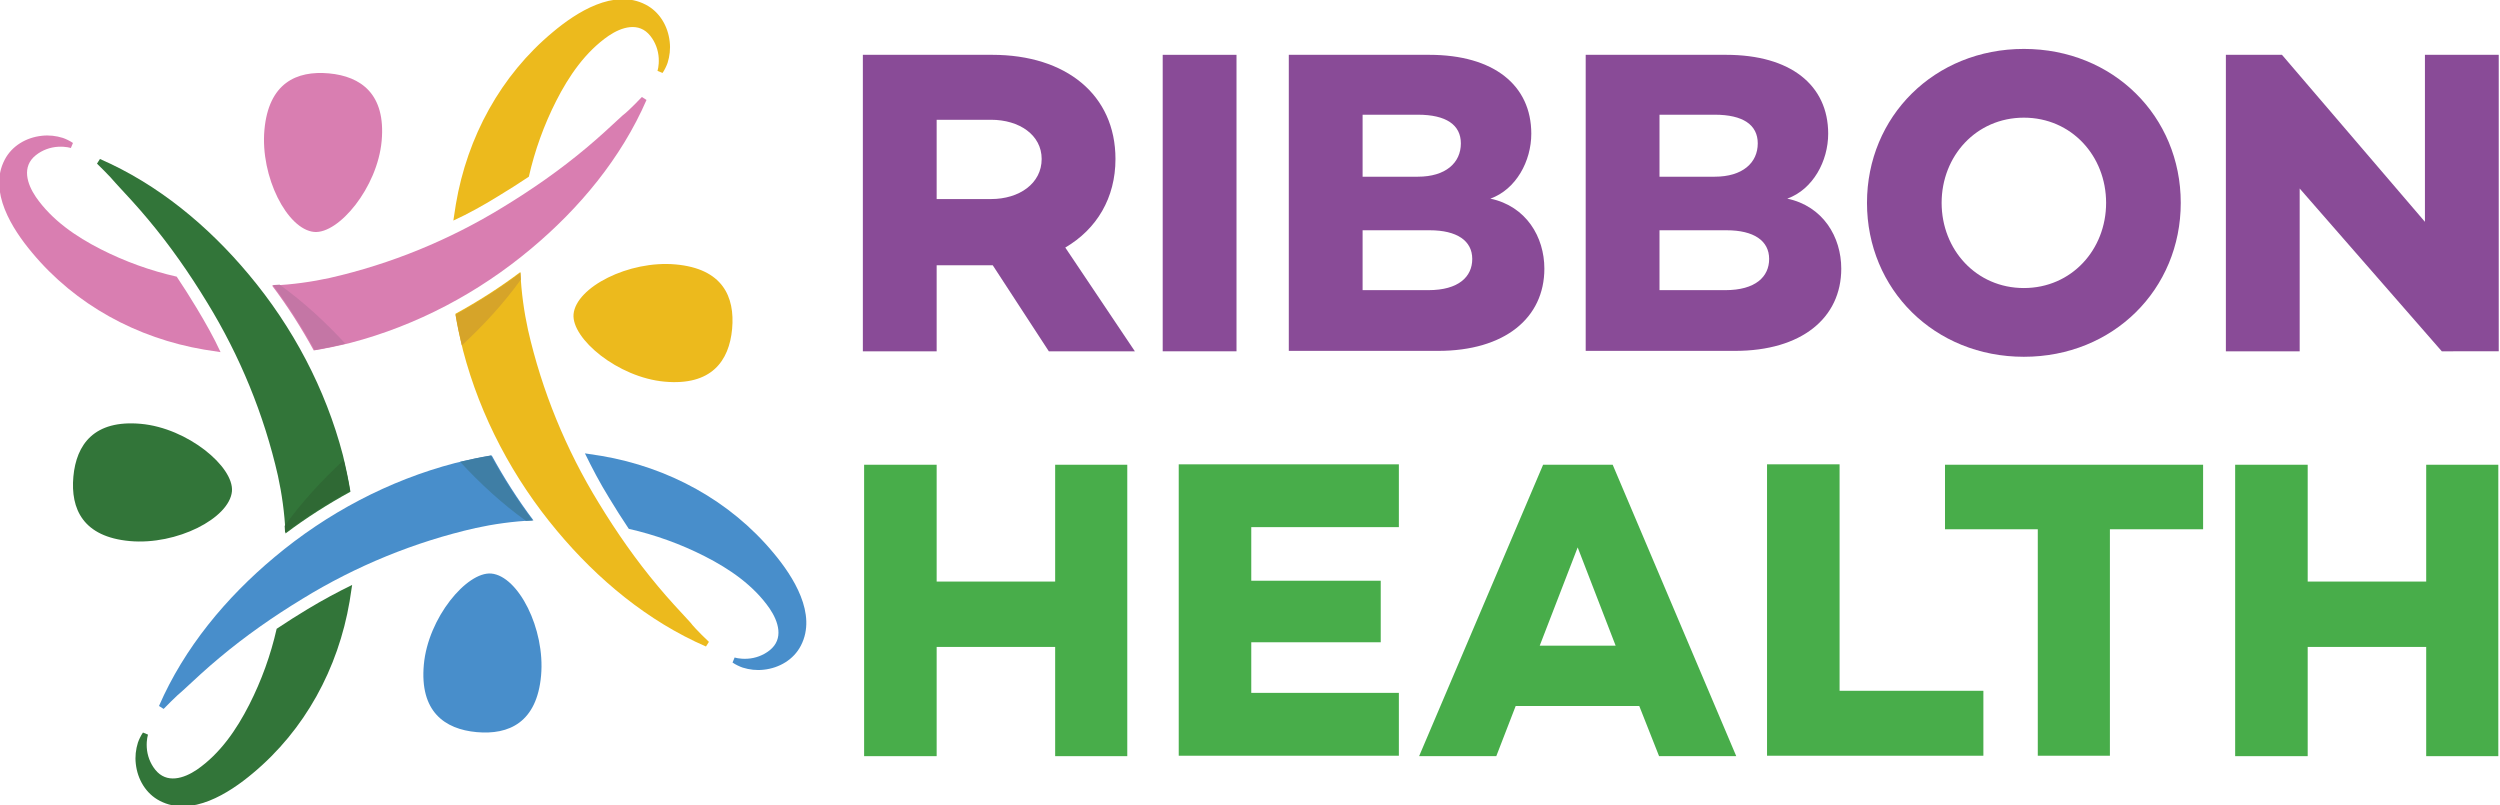 <svg xmlns="http://www.w3.org/2000/svg" xmlns:xlink="http://www.w3.org/1999/xlink" id="logo" x="0px" y="0px" width="592.8px" height="191px" viewBox="0 0 592.8 191" style="enable-background:new 0 0 592.8 191;" xml:space="preserve"><style type="text/css">	.st0{fill:#D97EB1;}	.st1{fill:#C476A5;}	.st2{fill:#488ECB;}	.st3{fill:#3F7EA5;}	.st4{fill:#327539;}	.st5{fill:#2F6934;}	.st6{fill:#ECBA1D;}	.st7{fill:#D6A429;}	.st8{fill:#894B97;}	.st9{fill:#48AD4A;}</style><g>	<g>		<g>			<g>				<g>					<g>						<path class="st0" d="M90.5,33.4c-1,11.1-10.2,22.1-16,21.6c-6.4-0.6-12.8-13.1-11.8-24.2c1-11.1,7.6-14.1,15.3-13.4       C85.6,18.1,91.5,22.3,90.5,33.4z"></path>					</g>					<path class="st0" d="M152.2,23l1.1,0.7c-6,13.8-15.9,25.7-27.4,35.3c-12.4,10.4-27.1,18.2-42.8,22.3c-2.9,0.7-5.7,1.3-8.7,1.8      c-2.9-5.3-6.2-10.5-9.9-15.4c4.8-0.2,9.6-0.9,13.7-1.8c14.5-3.3,28.4-9,41.1-16.8c6.9-4.2,13.5-8.8,19.7-14      c3-2.5,5.8-5.1,8.6-7.7C149.2,26.2,152.2,23,152.2,23z"></path>					<path class="st0" d="M46.6,73c-1.5-2.5-3.1-5-4.7-7.4c-6.2-1.4-12.3-3.6-18-6.5c-5.9-3-11.6-6.9-15.4-12.4      c-2.1-3.1-3.4-7.2,0-9.9c1.5-1.2,3.4-1.9,5.3-2c1.9-0.1,3,0.3,3,0.3l0.5-1.2c-0.7-0.5-1.8-1-2.4-1.2c-1.6-0.5-3.3-0.7-5-0.5      c-3.7,0.4-7.1,2.4-8.8,5.7c-3.9,7.5,1.8,16.4,6.5,22c10.3,12.4,24.9,20.3,40.8,23c1.3,0.2,2.6,0.4,3.9,0.6      C50.7,80,48.7,76.5,46.6,73z"></path>					<path class="st1" d="M81.9,81.5c-4.7-5.1-9.9-9.9-15.6-14c-0.5,0-1.1,0.1-1.6,0.1c3.7,4.9,7,10.1,9.9,15.4      C77,82.6,79.4,82.1,81.9,81.5z"></path>				</g>				<g>					<g>						<path class="st2" d="M100.5,157.6c1-11.1,10.2-22.1,16-21.6c6.4,0.6,12.8,13.1,11.8,24.2c-1,11.1-7.6,14.1-15.3,13.4       C105.4,172.9,99.5,168.7,100.5,157.6z"></path>					</g>					<path class="st2" d="M38.8,168.1l-1.1-0.7c6-13.8,15.9-25.7,27.4-35.3c12.4-10.4,27.1-18.2,42.8-22.3c2.9-0.7,5.7-1.3,8.7-1.8      c2.9,5.3,6.2,10.5,9.9,15.4c-4.8,0.2-9.6,0.9-13.7,1.8c-14.5,3.3-28.4,9-41.1,16.8c-6.9,4.2-13.5,8.8-19.7,14      c-3,2.5-5.8,5.1-8.6,7.7C41.9,164.9,38.8,168.1,38.8,168.1z"></path>					<path class="st2" d="M144.4,118c1.5,2.5,3.1,5,4.7,7.4c6.2,1.4,12.3,3.6,18,6.5c5.9,3,11.6,6.9,15.4,12.4      c2.1,3.1,3.4,7.2,0,9.9c-1.5,1.2-3.4,1.9-5.3,2c-1.9,0.1-3-0.3-3-0.3l-0.5,1.2c0.7,0.5,1.8,1,2.4,1.2c1.6,0.5,3.3,0.7,5,0.5      c3.7-0.4,7.1-2.4,8.8-5.7c3.9-7.5-1.8-16.4-6.5-22c-10.3-12.4-24.9-20.3-40.8-23c-1.3-0.2-2.6-0.4-3.9-0.6      C140.4,111,142.3,114.6,144.4,118z"></path>					<path class="st3" d="M109.1,109.5c4.7,5.1,9.9,9.9,15.6,14c0.5,0,1.1-0.1,1.6-0.1c-3.7-4.9-7-10.1-9.9-15.4      C114,108.4,111.6,108.9,109.1,109.5z"></path>				</g>				<g>					<g>						<path class="st4" d="M33.4,100.5c11.1,1,22.1,10.2,21.6,16c-0.6,6.4-13.1,12.8-24.2,11.8c-11.1-1-14.1-7.6-13.4-15.3       C18.1,105.4,22.3,99.5,33.4,100.5z"></path>					</g>					<path class="st4" d="M23,38.8l0.7-1.1c13.8,6,25.7,15.9,35.3,27.4c10.4,12.4,18.2,27.1,22.3,42.8c0.7,2.9,1.3,5.7,1.8,8.7      c-5.3,2.9-10.5,6.2-15.4,9.9c-0.2-4.8-0.9-9.6-1.8-13.7c-3.3-14.5-9-28.4-16.8-41.1c-4.2-6.9-8.8-13.5-14-19.7      c-2.5-3-5.1-5.8-7.7-8.6C26.2,41.9,23,38.8,23,38.8z"></path>					<path class="st4" d="M73,144.4c-2.5,1.5-5,3.1-7.4,4.7c-1.4,6.2-3.6,12.3-6.5,18c-3,5.9-6.9,11.6-12.4,15.4      c-3.1,2.1-7.2,3.4-9.9,0c-1.2-1.5-1.9-3.4-2-5.3c-0.1-1.9,0.3-3,0.3-3l-1.2-0.5c-0.5,0.7-1,1.8-1.2,2.4c-0.5,1.6-0.7,3.3-0.5,5      c0.4,3.7,2.4,7.1,5.7,8.8c7.5,3.9,16.4-1.8,22-6.5c12.4-10.3,20.3-24.9,23-40.8c0.2-1.3,0.4-2.6,0.6-3.9      C80,140.4,76.5,142.3,73,144.4z"></path>					<g>						<path class="st5" d="M81.5,109.1c-5.1,4.7-9.9,9.9-14,15.6c0,0.5,0.1,1.1,0.1,1.6c4.9-3.7,10.1-7,15.4-9.9       C82.6,114,82.1,111.6,81.5,109.1z"></path>					</g>				</g>				<g>					<path class="st6" d="M157.6,90.5c-11.1-1-22.1-10.2-21.6-16c0.6-6.4,13.1-12.8,24.2-11.8c11.1,1,14.1,7.6,13.4,15.3      C172.9,85.6,168.7,91.5,157.6,90.5z"></path>					<path class="st6" d="M168.1,152.2l-0.7,1.1c-13.8-6-25.7-15.9-35.3-27.4c-10.4-12.4-18.2-27.1-22.3-42.8      c-0.7-2.9-1.3-5.7-1.8-8.7c5.3-2.9,10.5-6.2,15.4-9.9c0.2,4.8,0.9,9.6,1.8,13.7c3.3,14.5,9,28.4,16.8,41.1      c4.2,6.9,8.8,13.5,14,19.7c2.5,3,5.1,5.8,7.7,8.6C164.9,149.2,168.1,152.2,168.1,152.2z"></path>					<path class="st6" d="M118,46.6c2.5-1.5,5-3.1,7.4-4.7c1.4-6.2,3.6-12.3,6.5-18c3-5.9,6.9-11.6,12.4-15.4c3.1-2.1,7.2-3.4,9.9,0      c1.2,1.5,1.9,3.4,2,5.3c0.1,1.9-0.3,3-0.3,3l1.2,0.5c0.5-0.7,1-1.8,1.2-2.4c0.5-1.6,0.7-3.3,0.5-5c-0.4-3.7-2.4-7.1-5.7-8.8      c-7.5-3.9-16.4,1.8-22,6.5c-12.4,10.3-20.3,24.9-23,40.8c-0.2,1.3-0.4,2.6-0.6,3.9C111,50.7,114.6,48.7,118,46.6z"></path>					<path class="st7" d="M109.5,81.9c5.1-4.7,9.9-9.9,14-15.6c0-0.5-0.1-1.1-0.1-1.6c-4.9,3.7-10.1,7-15.4,9.9      C108.4,77,108.9,79.4,109.5,81.9z"></path>				</g>			</g>		</g>	</g>	<g>		<g>			<path class="st8" d="M248.7,83.3l-13.3-20.4h-0.1h-13.2v20.4h-17.5V13h30.7c17.5,0,29.2,9.5,29.2,24.7c0,9.2-4.4,16.6-11.9,21    l16.5,24.6H248.7z M222.1,47.2H235c6.7,0,12-3.7,12-9.5c0-5.7-5.3-9.3-12-9.3h-12.9V47.2z"></path>			<path class="st8" d="M293.2,13v70.3h-17.5V13H293.2z"></path>			<path class="st8" d="M366.2,63.7c0,11.7-9.4,19.5-25.2,19.5h-35.4V13h33.3c15.3,0,24.2,7.2,24.2,18.7c0,6.5-3.6,13.2-9.7,15.4    C361.9,48.9,366.2,56.2,366.2,63.7z M323.1,27.2v14.7h13.1c6.6,0,10.2-3.3,10.2-7.9c0-4.4-3.5-6.8-10.2-6.8H323.1z M349.1,61.4    c0-4.3-3.6-6.8-10.1-6.8h-15.9v14.2h15.6C345.9,68.8,349.1,65.6,349.1,61.4z"></path>			<path class="st8" d="M436.6,63.7c0,11.7-9.4,19.5-25.2,19.5H376V13h33.3c15.3,0,24.2,7.2,24.2,18.7c0,6.5-3.6,13.2-9.7,15.4    C432.3,48.9,436.6,56.2,436.6,63.7z M393.5,27.2v14.7h13.1c6.6,0,10.2-3.3,10.2-7.9c0-4.4-3.5-6.8-10.2-6.8H393.5z M419.5,61.4    c0-4.3-3.6-6.8-10.1-6.8h-15.9v14.2h15.6C416.3,68.8,419.5,65.6,419.5,61.4z"></path>			<path class="st8" d="M517.1,48.1c0,20.5-16,36.5-37.2,36.5s-37.2-16-37.2-36.5c0-20.5,16-36.5,37.2-36.5S517.1,27.6,517.1,48.1z     M499.4,48.1c0-11.1-8.2-20.2-19.5-20.2s-19.5,9.1-19.5,20.2c0,11.1,8.2,20.2,19.5,20.2S499.4,59.2,499.4,48.1z"></path>			<path class="st8" d="M592.5,13v70.3H579l-33.7-38.6v38.6h-17.5V13h13.3l33.9,39.6V13H592.5z"></path>		</g>		<g>			<path class="st9" d="M267.3,110.2v69.1h-17.1v-25.9h-28.1v25.9h-17.2v-69.1h17.2v27.7h28.1v-27.7H267.3z"></path>			<path class="st9" d="M296.7,125.1v12.6h30.7v14.6h-30.7v12h35v14.9h-52.2v-69.1h52.2v14.9H296.7z"></path>			<path class="st9" d="M388.7,167.4h-29.3l-4.6,11.9h-18.3l29.4-69.1h16.5l29.3,69.1h-18.3L388.7,167.4z M383.1,153.1l-9-23.3    l-9,23.3H383.1z"></path>			<path class="st9" d="M470.3,163.9v15.3H419v-69.1h17.2v53.7H470.3z"></path>			<path class="st9" d="M522.3,125.5h-22v53.7h-17.1v-53.7h-22v-15.3h61.2V125.5z"></path>			<path class="st9" d="M592.4,110.2v69.1h-17.1v-25.9h-28.1v25.9H530v-69.1h17.2v27.7h28.1v-27.7H592.4z"></path>		</g>	</g></g></svg>